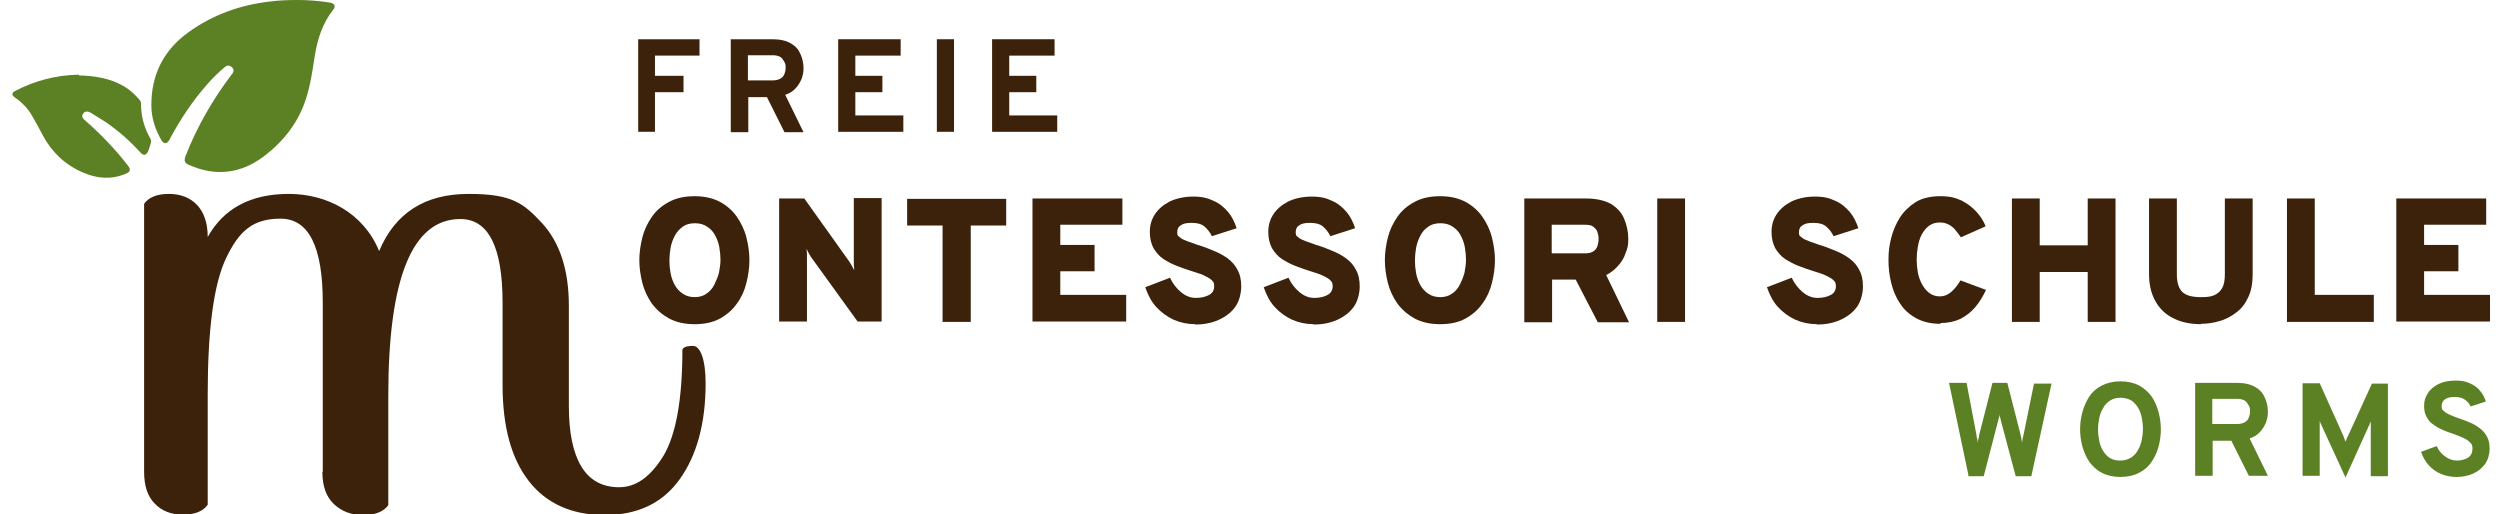 <?xml version="1.0" encoding="UTF-8" standalone="no"?><svg xmlns="http://www.w3.org/2000/svg" height="36" version="1.1" viewBox="0 0 651 135" width="175">
  <defs>
    <style>
      .cls-1 {
        fill: #3d220b;
      }

      .cls-2 {
        fill: #5c8024;
      }
    </style>
  </defs>
  <!-- Generator: Adobe Illustrator 28.7.1, SVG Export Plug-In . SVG Version: 1.2.0 Build 142)  -->
  <g>
    <g id="Ebene_1">
      <g>
        <path class="cls-1" d="M179.7,85.1c-2.6,0-4.8-.5-6.7-1.5-1.8-1-3.3-2.3-4.5-3.9-1.1-1.6-2-3.4-2.5-5.4-.5-2-.8-4-.8-6s.3-4,.8-6c.5-2,1.4-3.8,2.5-5.4,1.1-1.6,2.6-2.9,4.5-3.9,1.8-1,4.1-1.5,6.7-1.5s4.8.5,6.7,1.5c1.8,1,3.3,2.3,4.4,3.9,1.1,1.6,2,3.4,2.5,5.4.5,2,.8,4,.8,6s-.3,4-.8,6c-.5,2-1.3,3.8-2.5,5.4-1.1,1.6-2.6,2.9-4.4,3.9-1.8,1-4,1.5-6.7,1.5ZM179.7,78c1.2,0,2.3-.3,3.1-.9.9-.6,1.6-1.4,2.1-2.4.5-1,.9-2,1.2-3.1.2-1.1.4-2.2.4-3.3s-.1-2.2-.3-3.4c-.2-1.1-.6-2.2-1.1-3.1-.5-1-1.2-1.7-2.1-2.3-.9-.6-1.9-.9-3.2-.9s-2.4.3-3.2.9-1.6,1.4-2.1,2.4c-.5,1-.9,2-1.1,3.2-.2,1.1-.3,2.2-.3,3.3s.1,2.2.3,3.3c.2,1.1.6,2.2,1.1,3.1s1.2,1.7,2.1,2.3c.9.6,1.9.9,3.2.9Z"/>
        <path class="cls-1" d="M201.9,84.5v-32.4h6.6l11.7,16.4c.1.2.4.6.7,1.1.3.5.5,1,.7,1.3,0-.3,0-.7-.1-1.3,0-.5,0-.9,0-1.2v-16.4h7.3v32.4h-6.3l-12-16.6c-.2-.2-.4-.6-.7-1.1-.3-.5-.5-1-.7-1.4,0,.4.1.9.1,1.3,0,.5,0,.9,0,1.2v16.6h-7.2Z"/>
        <path class="cls-1" d="M244.8,84.5v-25.3h-9.3v-7h26v7h-9.3v25.3h-7.3Z"/>
        <path class="cls-1" d="M268.4,84.5v-32.4h23.6v6.9h-16.3v5.3h9v6.9h-9v6.2h17.3v7h-24.6Z"/>
        <path class="cls-1" d="M311.2,85.1c-2.1,0-4-.4-5.8-1.2-1.7-.8-3.2-1.9-4.5-3.3-1.3-1.4-2.2-3.2-2.9-5.2l6.5-2.5c.7,1.5,1.7,2.8,2.9,3.8,1.2,1,2.5,1.5,3.9,1.5s2.6-.3,3.5-.8,1.3-1.3,1.3-2.3-.3-1.2-.8-1.7c-.5-.4-1.2-.8-2.1-1.2s-2-.7-3.2-1.1c-1.2-.4-2.5-.8-3.7-1.3-1.3-.5-2.4-1.1-3.5-1.8-1.1-.7-1.9-1.7-2.6-2.8-.6-1.1-1-2.6-1-4.3s.4-3.2,1.3-4.6,2.2-2.5,3.9-3.4c1.7-.8,3.8-1.3,6.2-1.3s3.8.4,5.3,1.1c1.6.7,2.8,1.7,3.9,3,1,1.2,1.7,2.7,2.2,4.2l-6.5,2.1c-.5-1-1.1-1.8-1.9-2.5-.8-.7-1.9-1-3.4-1s-2.2.2-2.8.6c-.7.4-1,1-1,1.9s.2.9.7,1.3c.4.4,1.1.7,1.9,1s1.7.6,2.8,1c1.4.4,2.7.9,4.1,1.5,1.3.5,2.6,1.2,3.7,2,1.1.8,2,1.8,2.6,3,.7,1.2,1,2.7,1,4.4s-.5,3.9-1.6,5.4c-1.1,1.5-2.6,2.6-4.4,3.4-1.8.8-3.9,1.2-6.2,1.2Z"/>
        <path class="cls-1" d="M342.3,85.1c-2.1,0-4-.4-5.8-1.2-1.7-.8-3.2-1.9-4.5-3.3-1.3-1.4-2.2-3.2-2.9-5.2l6.5-2.5c.7,1.5,1.7,2.8,2.9,3.8,1.2,1,2.5,1.5,3.9,1.5s2.6-.3,3.5-.8,1.3-1.3,1.3-2.3-.3-1.2-.8-1.7c-.5-.4-1.2-.8-2.1-1.2s-2-.7-3.2-1.1c-1.2-.4-2.5-.8-3.7-1.3-1.3-.5-2.4-1.1-3.5-1.8-1.1-.7-1.9-1.7-2.6-2.8-.6-1.1-1-2.6-1-4.3s.4-3.2,1.3-4.6,2.2-2.5,3.9-3.4c1.7-.8,3.8-1.3,6.2-1.3s3.8.4,5.3,1.1c1.6.7,2.8,1.7,3.9,3,1,1.2,1.7,2.7,2.2,4.2l-6.5,2.1c-.5-1-1.1-1.8-1.9-2.5-.8-.7-1.9-1-3.4-1s-2.2.2-2.8.6c-.7.4-1,1-1,1.9s.2.9.7,1.3c.4.4,1.1.7,1.9,1s1.7.6,2.8,1c1.4.4,2.7.9,4.1,1.5,1.3.5,2.6,1.2,3.7,2,1.1.8,2,1.8,2.6,3,.7,1.2,1,2.7,1,4.4s-.5,3.9-1.6,5.4c-1.1,1.5-2.6,2.6-4.4,3.4-1.8.8-3.9,1.2-6.2,1.2Z"/>
        <path class="cls-1" d="M375.4,85.1c-2.6,0-4.8-.5-6.7-1.5-1.8-1-3.3-2.3-4.5-3.9-1.1-1.6-2-3.4-2.5-5.4-.5-2-.8-4-.8-6s.3-4,.8-6c.5-2,1.4-3.8,2.5-5.4,1.1-1.6,2.6-2.9,4.5-3.9,1.8-1,4.1-1.5,6.7-1.5s4.8.5,6.7,1.5c1.8,1,3.3,2.3,4.4,3.9,1.1,1.6,2,3.4,2.5,5.4.5,2,.8,4,.8,6s-.3,4-.8,6c-.5,2-1.3,3.8-2.5,5.4-1.1,1.6-2.6,2.9-4.4,3.9-1.8,1-4,1.5-6.7,1.5ZM375.4,78c1.2,0,2.3-.3,3.1-.9.9-.6,1.6-1.4,2.1-2.4.5-1,.9-2,1.2-3.1.2-1.1.4-2.2.4-3.3s-.1-2.2-.3-3.4c-.2-1.1-.6-2.2-1.1-3.1-.5-1-1.2-1.7-2.1-2.3-.9-.6-1.9-.9-3.2-.9s-2.4.3-3.2.9c-.9.6-1.6,1.4-2.1,2.4-.5,1-.9,2-1.1,3.2-.2,1.1-.3,2.2-.3,3.3s.1,2.2.3,3.3c.2,1.1.6,2.2,1.1,3.1s1.2,1.7,2.1,2.3c.9.6,1.9.9,3.2.9Z"/>
        <path class="cls-1" d="M397.5,84.5v-32.4h16.1c2.8,0,4.9.5,6.6,1.4,1.6,1,2.8,2.2,3.5,3.9s1.1,3.4,1.1,5.3-.2,2.4-.7,3.7c-.4,1.3-1.1,2.4-2,3.4s-1.9,1.8-3.1,2.4l6,12.4h-8.2l-5.8-11.2h-6.2v11.2h-7.3ZM404.8,66.5h8.8c.9,0,1.5-.2,2-.5.5-.3.9-.8,1.1-1.4s.3-1.2.3-1.9-.1-1.2-.3-1.8-.6-1-1.1-1.4-1.2-.5-2.1-.5h-8.8v7.4Z"/>
        <path class="cls-1" d="M432.4,84.5v-32.4h7.3v32.4h-7.3Z"/>
        <path class="cls-1" d="M474.4,85.1c-2.1,0-4-.4-5.8-1.2-1.7-.8-3.2-1.9-4.5-3.3-1.3-1.4-2.2-3.2-2.9-5.2l6.5-2.5c.7,1.5,1.7,2.8,2.9,3.8,1.2,1,2.5,1.5,3.9,1.5s2.6-.3,3.5-.8,1.3-1.3,1.3-2.3-.3-1.2-.8-1.7c-.5-.4-1.2-.8-2.1-1.2s-2-.7-3.2-1.1c-1.2-.4-2.5-.8-3.7-1.3-1.3-.5-2.4-1.1-3.5-1.8-1.1-.7-1.9-1.7-2.6-2.8-.6-1.1-1-2.6-1-4.3s.4-3.2,1.3-4.6,2.2-2.5,3.9-3.4c1.7-.8,3.8-1.3,6.2-1.3s3.8.4,5.3,1.1c1.6.7,2.8,1.7,3.9,3,1,1.2,1.7,2.7,2.2,4.2l-6.5,2.1c-.5-1-1.1-1.8-1.9-2.5-.8-.7-1.9-1-3.4-1s-2.2.2-2.8.6c-.7.4-1,1-1,1.9s.2.9.7,1.3c.4.4,1.1.7,1.9,1s1.7.6,2.8,1c1.4.4,2.7.9,4.1,1.5,1.3.5,2.6,1.2,3.7,2,1.1.8,2,1.8,2.6,3,.7,1.2,1,2.7,1,4.4s-.5,3.9-1.6,5.4c-1.1,1.5-2.6,2.6-4.4,3.4-1.8.8-3.9,1.2-6.2,1.2Z"/>
        <path class="cls-1" d="M506.8,85c-2.6,0-4.7-.5-6.5-1.5-1.8-1-3.2-2.3-4.2-3.9-1.1-1.6-1.8-3.4-2.3-5.4-.5-2-.7-4-.7-6s.2-3.7.7-5.7,1.3-3.8,2.3-5.4c1.1-1.7,2.5-3,4.2-4.1,1.7-1,3.9-1.5,6.4-1.5s3.9.4,5.5,1.1c1.6.8,2.9,1.8,4,3,1.1,1.2,1.9,2.5,2.4,3.8l-6.5,2.9c-.5-.8-1.1-1.5-1.6-2.1-.5-.6-1.1-1-1.7-1.3-.6-.3-1.3-.5-2.2-.5-1.2,0-2.1.3-2.9.9-.8.6-1.4,1.4-1.9,2.3-.5,1-.8,2-1,3.2-.2,1.1-.3,2.2-.3,3.3s.1,2.2.3,3.4c.2,1.1.6,2.2,1.1,3.1.5.9,1.1,1.7,1.9,2.3.8.6,1.7.9,2.8.9s2.1-.4,3-1.2c.9-.8,1.7-1.8,2.4-3l6.7,2.5c-.8,1.7-1.7,3.2-2.8,4.5s-2.4,2.3-3.9,3.1c-1.5.7-3.3,1.1-5.3,1.1Z"/>
        <path class="cls-1" d="M525.5,84.5v-32.4h7.3v12.3h12.6v-12.3h7.3v32.4h-7.3v-13.1h-12.6v13.1h-7.3Z"/>
        <path class="cls-1" d="M575.2,85.1c-2.8,0-5.2-.5-7.2-1.5-2.1-1-3.7-2.5-4.8-4.5-1.1-1.9-1.7-4.3-1.7-7.1v-19.9h7.3v19.9c0,2.2.5,3.8,1.5,4.7,1,.9,2.6,1.3,4.8,1.3s2.6-.2,3.5-.5c.9-.4,1.6-1,2.1-1.9.5-.9.7-2.1.7-3.6v-19.9h7.3v19.9c0,2.4-.4,4.5-1.2,6.1-.8,1.7-1.8,3-3.2,4-1.3,1-2.8,1.8-4.4,2.2-1.6.5-3.3.7-4.9.7Z"/>
        <path class="cls-1" d="M597.7,84.5v-32.4h7.3v25.3h15.5v7.1h-22.8Z"/>
        <path class="cls-1" d="M626.4,84.5v-32.4h23.6v6.9h-16.3v5.3h9v6.9h-9v6.2h17.3v7h-24.6Z"/>
      </g>
      <g>
        <path class="cls-1" d="M164.9,34.6V10.3h16.1v4.3h-11.7v5.3h7.5v4.3h-7.5v10.4h-4.5Z"/>
        <path class="cls-1" d="M189.2,34.6V10.3h11c2,0,3.6.4,4.8,1.1s2,1.6,2.5,2.8c.5,1.1.8,2.4.8,3.7s-.2,1.8-.5,2.8c-.4.9-.9,1.8-1.6,2.5-.7.8-1.6,1.3-2.7,1.7l4.8,9.8h-5l-4.6-9.2h-4.9v9.2h-4.5ZM193.7,21.1h6.6c.8,0,1.5-.2,2-.5.5-.3.8-.7,1-1.2.2-.5.3-1,.3-1.6s0-1-.3-1.5-.5-.9-1-1.3c-.5-.3-1.2-.5-2-.5h-6.6v6.6Z"/>
        <path class="cls-1" d="M217.4,34.6V10.3h16.4v4.3h-11.9v5.3h7.1v4.3h-7.1v6.1h12.6v4.3h-17.1Z"/>
        <path class="cls-1" d="M243.3,34.6V10.3h4.5v24.3h-4.5Z"/>
        <path class="cls-1" d="M257.8,34.6V10.3h16.4v4.3h-11.9v5.3h7.1v4.3h-7.1v6.1h12.6v4.3h-17.1Z"/>
      </g>
      <g>
        <path class="cls-2" d="M514.1,124.8l-5.1-24.3h4.6l2.6,13.7c0,.4.1.7.2,1s0,.6.1,1c0-.3.1-.6.2-1s.2-.6.2-1l3.5-13.7h3.9l3.5,13.7c0,.3.2.6.2,1,0,.3.1.6.2,1,0-.3,0-.6.1-.9,0-.3.1-.6.2-.9l2.8-13.7h4.6l-5.3,24.3h-4.1l-3.9-14.6c0-.3-.1-.5-.2-.8s-.1-.5-.1-.9c0,.3-.1.6-.2.9s-.1.5-.2.8l-3.8,14.6h-4.1Z"/>
        <path class="cls-2" d="M554,125.2c-1.9,0-3.6-.4-4.9-1.1-1.4-.7-2.4-1.7-3.3-2.9-.8-1.2-1.4-2.6-1.8-4-.4-1.5-.6-3-.6-4.5s.2-3,.6-4.5,1-2.8,1.8-4.1c.8-1.2,1.9-2.2,3.3-2.9,1.4-.7,3-1.1,4.9-1.1s3.6.4,4.9,1.1,2.4,1.7,3.3,2.9c.8,1.2,1.4,2.6,1.8,4.1s.6,3,.6,4.5-.2,3-.6,4.5c-.4,1.5-1,2.8-1.8,4s-1.9,2.2-3.3,2.9c-1.3.7-3,1.1-4.9,1.1ZM554,120.9c1.1,0,2-.3,2.8-.8s1.4-1.2,1.8-2c.5-.8.8-1.7,1-2.7.2-1,.3-1.9.3-2.8s-.1-1.9-.3-2.9-.5-1.9-1-2.7c-.5-.8-1.1-1.5-1.8-1.9s-1.7-.7-2.8-.7-2.1.3-2.8.8c-.8.5-1.4,1.2-1.8,2-.5.8-.8,1.7-1,2.7-.2,1-.3,1.9-.3,2.8s.1,1.9.3,2.9c.2,1,.5,1.9,1,2.7.5.8,1.1,1.5,1.8,1.9.8.5,1.7.7,2.8.7Z"/>
        <path class="cls-2" d="M573.6,124.8v-24.3h11c2,0,3.6.4,4.8,1.1s2,1.6,2.5,2.8c.5,1.1.8,2.4.8,3.7s-.2,1.8-.5,2.8c-.4.9-.9,1.8-1.6,2.5-.7.8-1.6,1.3-2.7,1.7l4.8,9.8h-5l-4.6-9.2h-4.9v9.2h-4.5ZM578.1,111.3h6.6c.8,0,1.5-.2,2-.5.5-.3.8-.7,1-1.2.2-.5.3-1,.3-1.6s0-1-.3-1.5-.5-.9-1-1.3c-.5-.3-1.2-.5-2-.5h-6.6v6.6Z"/>
        <path class="cls-2" d="M613,125.2l-6.2-13.5c0-.2-.2-.4-.3-.6,0-.2-.2-.5-.2-.7,0,.2,0,.4,0,.7,0,.3,0,.5,0,.7v13.1h-4.5v-24.3h4.5l6.2,13.8c.1.3.2.5.3.8s.2.5.3.8c0-.3.2-.5.3-.8,0-.3.2-.5.3-.7l6.3-13.8h4.2v24.3h-4.5v-13.1c0-.2,0-.4,0-.7s0-.5,0-.6c0,.2-.2.4-.3.7,0,.2-.2.5-.3.7l-6.1,13.5Z"/>
        <path class="cls-2" d="M642.2,125.2c-1.5,0-2.9-.3-4.1-.8-1.2-.5-2.3-1.3-3.2-2.3-.9-1-1.5-2.1-2-3.5l4.1-1.5c.5,1.1,1.2,2,2.2,2.7.9.7,2,1.1,3.1,1.1s2.2-.3,3-.8c.7-.5,1.1-1.3,1.1-2.3s-.2-1.3-.7-1.7c-.4-.5-1-.8-1.8-1.2-.7-.3-1.6-.7-2.5-1-.9-.3-1.8-.6-2.7-1-.9-.4-1.7-.8-2.5-1.4-.8-.5-1.4-1.2-1.8-2-.5-.8-.7-1.8-.7-3s.3-2.3,1-3.3c.6-1,1.6-1.8,2.8-2.4,1.2-.6,2.7-.9,4.4-.9s2.7.2,3.8.7c1.1.5,2,1.1,2.7,2,.7.8,1.2,1.8,1.5,2.8l-4,1.3c-.3-.7-.8-1.3-1.5-1.8-.7-.5-1.6-.7-2.7-.7s-1.9.2-2.5.6c-.6.4-.9,1-.9,1.8s.2,1,.6,1.3c.4.4.9.7,1.6,1s1.4.6,2.3.9c1,.3,1.9.7,2.9,1.1,1,.4,1.8.9,2.6,1.5.8.6,1.4,1.3,1.9,2.2.5.9.7,1.9.7,3.2s-.4,2.9-1.2,4c-.8,1.1-1.8,1.9-3.1,2.5-1.3.6-2.8.9-4.4.9Z"/>
      </g>
      <path class="cls-1" d="M82.1,123.8v-44.4c0-14.7-3.7-22-11.1-22s-10.9,3.4-14.2,10.2c-3.3,6.8-4.9,18.8-4.9,35.9v29c-1.2,1.7-3.4,2.6-6.5,2.6s-5.6-1-7.4-2.9c-1.9-1.9-2.8-4.7-2.8-8.4V53.5c1.2-1.7,3.4-2.6,6.5-2.6s5.6,1,7.4,2.9c1.8,1.9,2.8,4.7,2.8,8.4,4.2-7.5,11.3-11.3,21.3-11.3s19.6,5,23.7,15c4.2-10,12-15,23.5-15s14.4,2.5,19.2,7.6c4.7,5.1,7.1,12.3,7.1,21.8v26.3c0,7,1.1,12.3,3.3,15.9,2.2,3.6,5.5,5.4,9.9,5.4s8.2-2.7,11.6-8.2c3.3-5.5,5-14.8,5-27.8.1-.7,1-1.1,2.8-1.1s3.3,3.3,3.3,9.8c0,10.5-2.3,18.9-6.8,25.2-4.5,6.3-11.1,9.4-19.7,9.4s-15.3-3-19.9-8.9c-4.6-5.9-6.9-14.3-6.9-25.2v-21.6c0-14.7-3.7-22-11.1-22-12.6,0-18.9,15.5-18.9,46.4v28.7c-1.2,1.7-3.4,2.6-6.6,2.6s-5.7-1-7.7-2.9c-2-1.9-3-4.7-3-8.4Z"/>
      <g>
        <path class="cls-2" d="M75.6,0c2.5,0,5.5.2,8.5.7,1.1.2,1.5,1,.7,1.9-2.8,3.6-4.1,7.7-4.8,12.1-.6,3.8-1.1,7.5-2.3,11.2-2,6.3-5.9,11.2-11,15.1-6.1,4.6-12.7,5.4-19.7,2.3-1.2-.5-1.4-1.1-.9-2.4,3-7.6,7-14.6,11.9-21.1.1-.2.3-.4.4-.5.4-.6.4-1.2-.2-1.7-.6-.5-1.2-.5-1.8,0-1.7,1.4-3.2,2.9-4.6,4.5-3.8,4.3-7,9.1-9.7,14.1-.1.2-.2.5-.4.7-.5.9-1.3.9-1.9,0-1.7-2.9-2.7-6-2.7-9.3,0-8,3.2-14.4,9.7-19.1C53.3,3.8,60.5,1.3,68.2.4c2.3-.3,4.5-.4,7.3-.4Z"/>
        <path class="cls-2" d="M18.1,19.8c4,.1,8.2.7,11.9,2.9,1.5.9,2.8,2.1,4,3.5.3.3.4.7.4,1.1,0,3.2.8,6.2,2.4,9,.2.3.3.7.2,1.1-.2.7-.4,1.5-.7,2.2-.5,1.2-1.2,1.4-2.1.4-2.8-3.1-5.9-5.8-9.3-8.1-1.2-.8-2.5-1.5-3.7-2.3-.9-.5-1.5-.4-2,.2-.4.6-.3,1.2.5,1.8,4.1,3.6,7.9,7.5,11.2,11.8.9,1.1.7,1.7-.5,2.2-3.8,1.6-7.5,1.3-11.2-.3-4.7-2-8.2-5.3-10.6-9.8-.9-1.7-1.8-3.4-2.8-5.1-1.1-1.9-2.6-3.5-4.5-4.8-.9-.6-.9-1.2,0-1.7,5.2-2.7,10.7-4.2,16.8-4.3Z"/>
      </g>
    </g>
  </g>
</svg>